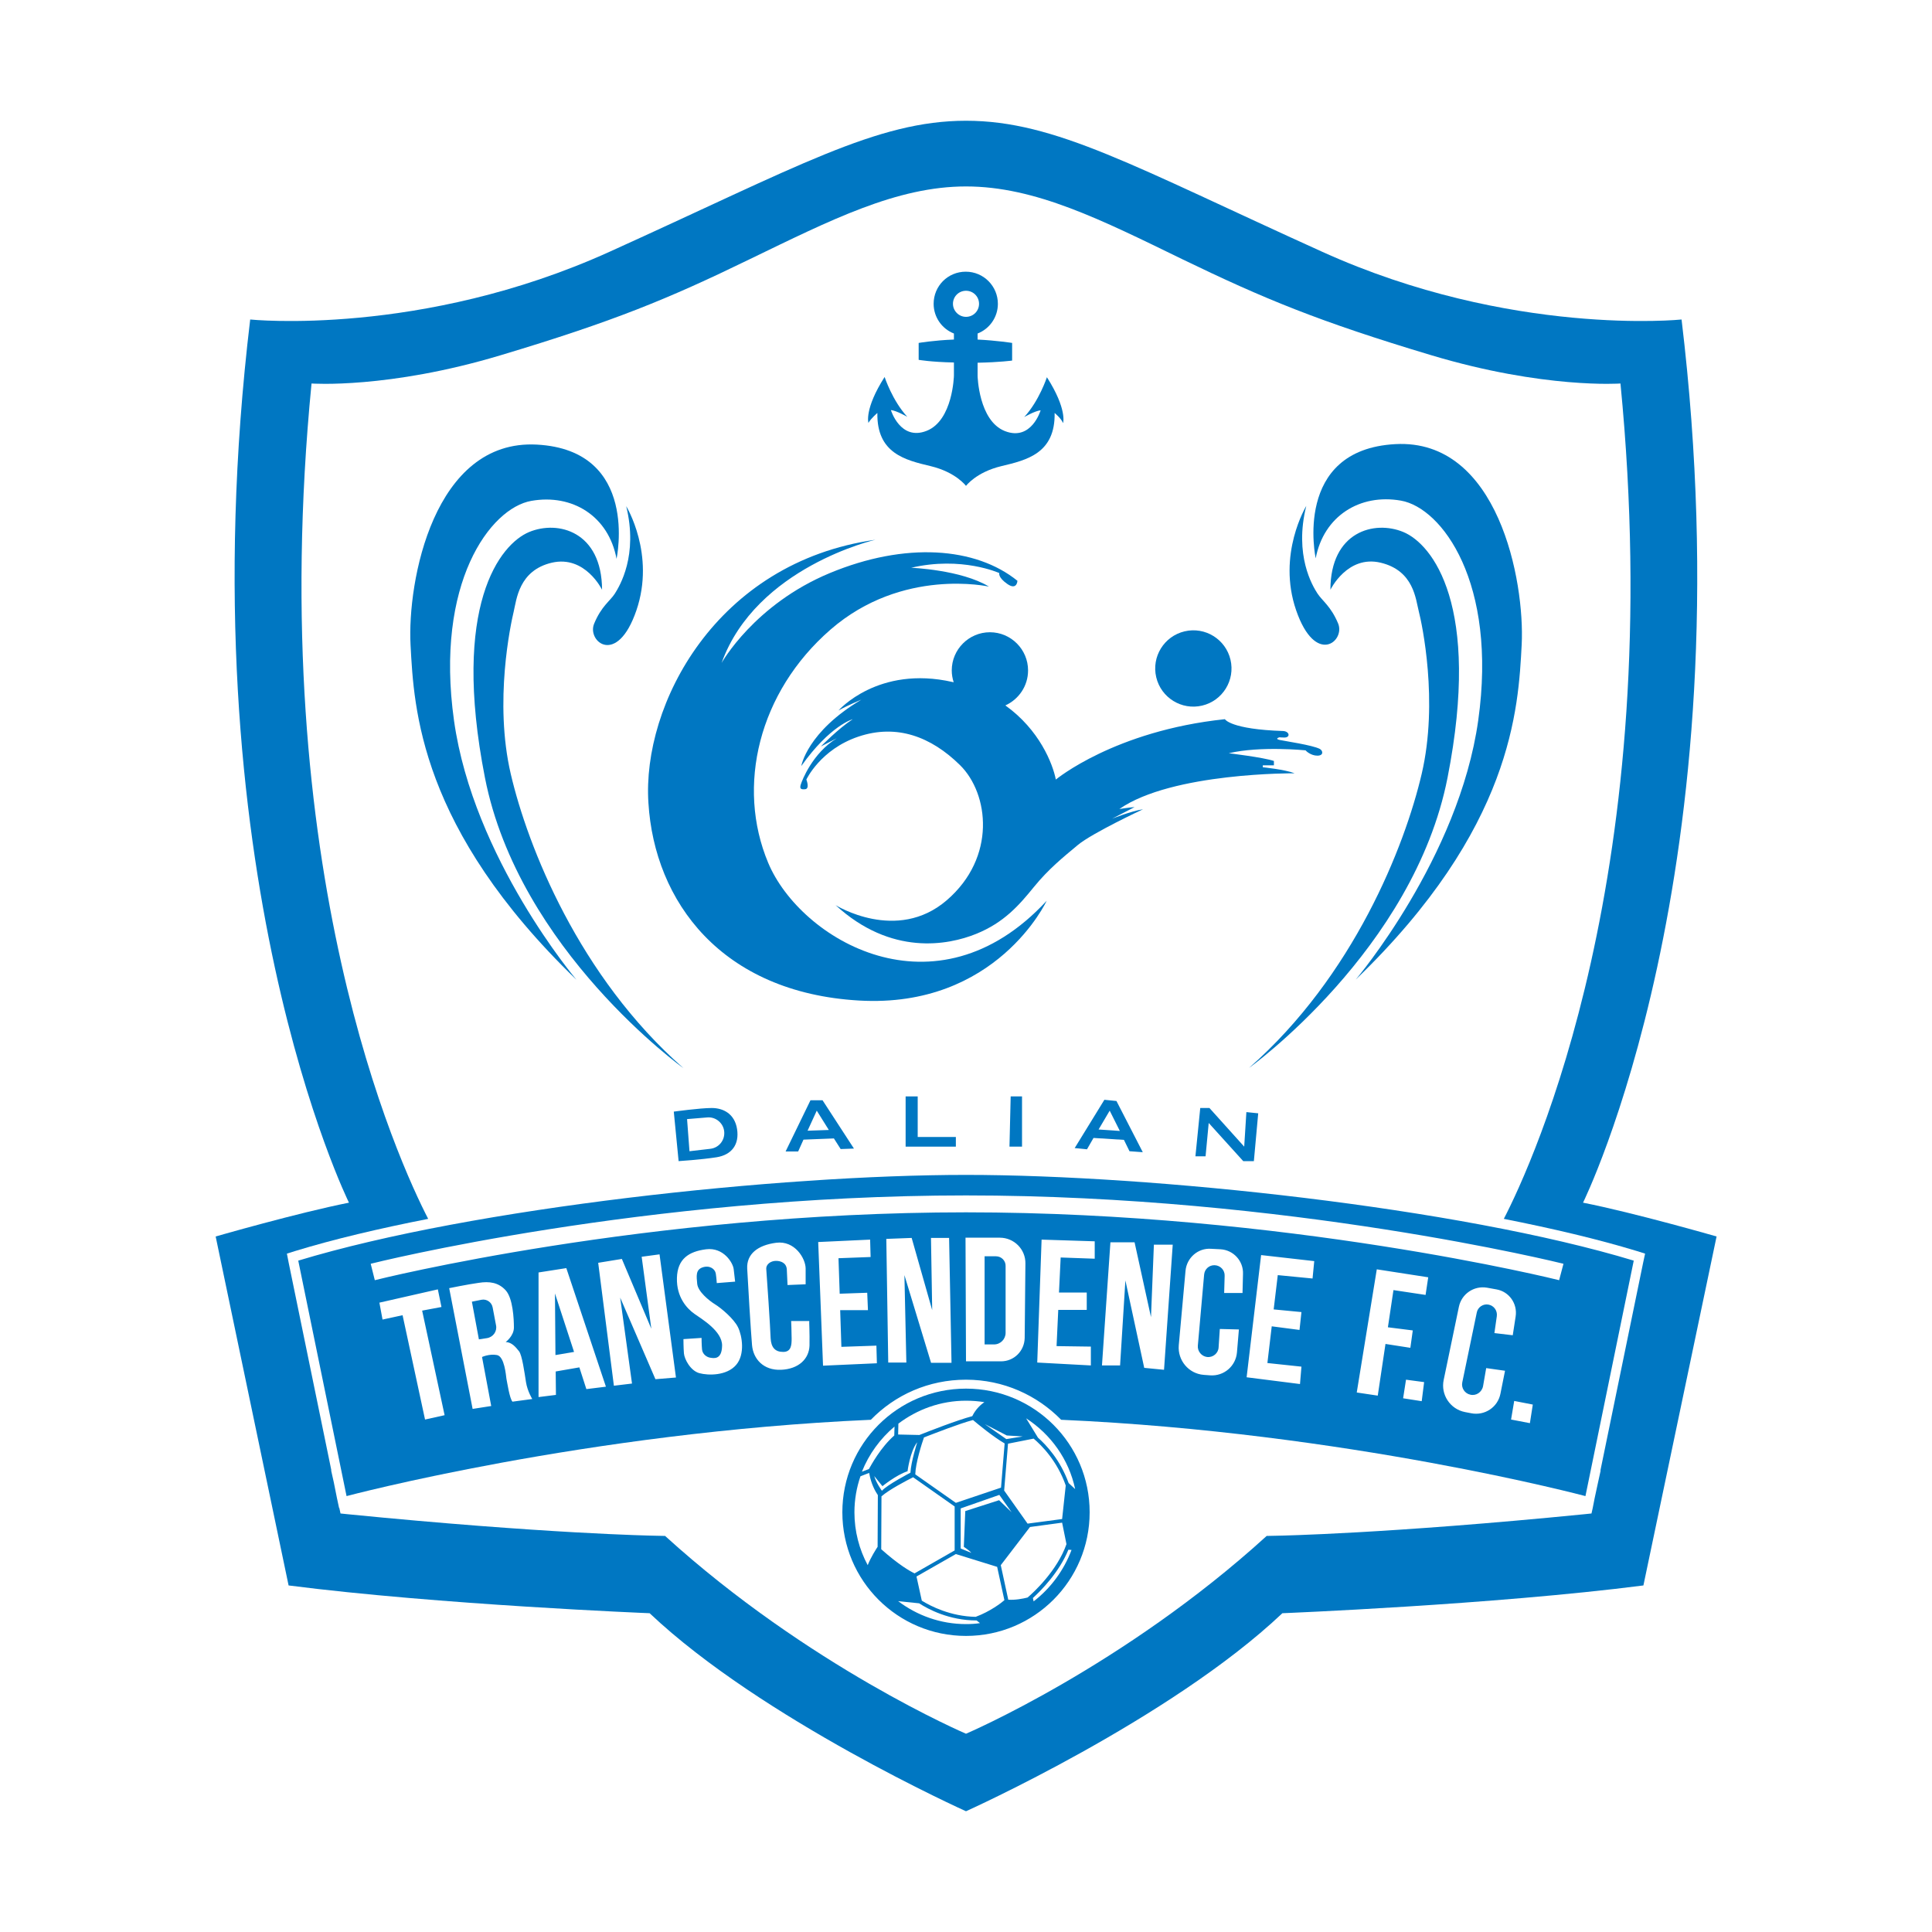 <!-- Created by @FCLOGO 2021-12-08 10:37:50 . https://fclogo.top/ -->
<!-- FOR PERSONAL USE ONLY NOT FOR COMMERCIAL USE -->
<svg version="1.1" xmlns="http://www.w3.org/2000/svg" xmlns:xlink="http://www.w3.org/1999/xlink" x="0px" y="0px"
	 viewBox="0 0 800 800" style="enable-background:new 0 0 800 800;" xml:space="preserve">
<style type="text/css">
	.st0{fill:#0077C2;}
</style>
<g>
	<path class="st0" d="M363.3,171c-0.3,16.7,11.5,19.5,22,22s14.7,8.2,14.7,8.2s4.2-5.7,14.7-8.2s22.3-5.3,22-22c0,0,2.7,2.2,3.5,4.2
		c0,0,1.8-5.7-6.7-19c0,0-3.2,9.8-9.4,16.5c0,0,4.5-2.6,6.8-2.8c0,0-3.8,12.9-14.8,8.6c-10.9-4.3-11.3-22.9-11.3-22.9v-5.4
		c9.4-0.2,14.3-0.9,14.3-0.9V142c0,0-6.3-1-14.3-1.4v-2.5c4.9-1.9,8.4-6.7,8.4-12.3c0-7.3-5.9-13.3-13.3-13.3s-13.3,5.9-13.3,13.3
		c0,5.6,3.5,10.4,8.4,12.3v2.5c-8.1,0.3-14.6,1.4-14.6,1.4v7c0,0,5,0.9,14.6,1.1v5.4c0,0-0.4,18.6-11.3,22.9
		c-10.9,4.3-14.8-8.6-14.8-8.6c2.3,0.2,6.8,2.8,6.8,2.8c-6.2-6.7-9.4-16.5-9.4-16.5c-8.5,13.3-6.7,19-6.7,19
		C360.7,173.2,363.3,171,363.3,171z M394.6,125.8c0-3,2.4-5.4,5.4-5.4s5.4,2.4,5.4,5.4c0,3-2.4,5.4-5.4,5.4S394.6,128.7,394.6,125.8
		z"/>
	<path class="st0" d="M254.6,245.8c-2,3.1-5.6,5.2-8.6,12.5s9.5,17.8,17.5-5.5s-4.2-43.2-4.2-43.2
		C264.3,230,256.6,242.6,254.6,245.8z"/>
	<path class="st0" d="M228.5,233c13.8-3.2,20.8,11.2,20.8,11.2c-0.1-24.1-18.2-28.9-30.2-23.9s-32.3,30.3-18.3,101.7
		S283,442.3,283,442.3c-43.3-38-64.5-91.8-71.5-121.8s0-62.2,1.2-67.2S214.8,236.2,228.5,233z"/>
	<path class="st0" d="M238.7,405.7c0,0-42.7-50.3-50.7-107.3s15-88,32-91s32,6.3,35.3,24c0,0,9.7-45-33-47.3
		c-42.7-2.3-53.7,56.7-52.3,83S173.7,343,238.7,405.7z"/>
	<path class="st0" d="M554.1,258.2c-3-7.2-6.6-9.4-8.6-12.5s-9.7-15.8-4.6-36.2c0,0-12.2,20-4.2,43.2S557.1,265.5,554.1,258.2z"/>
	<path class="st0" d="M599.4,322c14-71.3-6.3-96.7-18.3-101.7s-30.2-0.2-30.2,23.9c0,0,7-14.5,20.8-11.2s14.5,15.2,15.8,20.2
		s8.2,37.2,1.2,67.2s-28.2,83.8-71.5,121.8C517.1,442.3,585.4,393.3,599.4,322z"/>
	<path class="st0" d="M580.1,207.3c17,3,40,34,32,91s-50.7,107.3-50.7,107.3c65-62.7,67.3-112.3,68.7-138.7
		c1.3-26.3-9.7-85.3-52.3-83c-42.7,2.3-33,47.3-33,47.3C548.1,213.7,563.1,204.3,580.1,207.3z"/>
	<path class="st0" d="M355.7,414.3c57,3.3,77.7-41.3,77.7-41.3c-46,49.7-102,16-115.3-15.7s-4-70.7,25.8-96.6s65.6-17.8,65.6-17.8
		c-11.5-7-32.2-7.8-32.2-7.8c20.9-4.9,36.5,2.2,36.5,2.2s-0.7,1.7,3.3,4.5c4,2.8,4.2-1.3,4.2-1.3c-17.3-14-46.4-16.2-77.7-3.2
		s-44.8,37.2-44.8,37.2c14.3-39.7,63.7-51,63.7-51c-66,9.3-96.7,68.3-94,109C271,373.3,298.7,411,355.7,414.3z"/>
	
		<ellipse transform="matrix(0.973 -0.23 0.23 0.973 -50.422 120.947)" class="st0" cx="494.2" cy="277" rx="15.8" ry="15.8"/>
	<path class="st0" d="M507.2,297.8c-45.7,4.8-70,25-70,25c-1.3-6.6-6.8-20.6-20.9-30.7c5.5-2.5,9.4-8,9.4-14.5
		c0-8.7-7.1-15.8-15.8-15.8s-15.8,7.1-15.8,15.8c0,1.7,0.3,3.4,0.8,4.9c-0.2,0-0.3-0.1-0.5-0.1c-30.8-7-47.2,11.8-47.2,11.8
		c3.9-2.2,9.5-4.5,9.5-4.5c-22.6,13.4-24.9,27.5-24.9,27.5c11.9-16.8,21.3-19.4,21.3-19.4c-6,3.9-13.2,11.3-13.2,11.3l6.6-3.4
		c-10.1,6.2-14.4,17.5-14.9,19.1s-0.2,2.2,1.8,2s0.5-4,0.5-4s5.8-12.5,21.6-17.8s30,0,42,11.8s15.2,38.2-5.5,56s-46,2-46,2
		c23,21.1,46.6,16.6,58.2,11.9s17.8-11.9,23.9-19.4s12.2-12.4,18.2-17.4s27-14.8,27-14.8c-4.8,0.7-12.8,3.9-12.8,3.9l9.3-4.8
		c-1.9,0.1-6.3,0.8-6.3,0.8c21.8-15.2,72.6-14.8,72.6-14.8c-4.2-1.6-13.2-2.5-13.2-2.5v-0.8h4.6v-1.8c-4.4-1.5-18.7-3.2-18.7-3.2
		c13.1-3.1,31.8-1.2,31.8-1.2c0.3,0.4,2.3,2.2,4.9,2.2s2.4-2,1-2.8c-3.2-1.6-14.3-3.2-16.6-3.7s-0.1-1.1-0.1-1.1s1,0.1,2,0.1
		c2.6,0,2.2-2.5-0.4-2.7C509.5,302,507.2,297.8,507.2,297.8z"/>
	<path class="st0" d="M412.4,520.2h-4.7v36.5h3.9c2.7,0,4.8-2.2,4.8-4.8v-27.6C416.5,522.1,414.7,520.2,412.4,520.2z"/>
	<path class="st0" d="M204,541.4c-0.4-2.2-2.5-3.6-4.6-3.2l-4,0.8l2.9,15.6l3.3-0.5c2.6-0.4,4.3-2.8,3.8-5.3L204,541.4z"/>
	<polygon class="st0" points="230,561.1 237.7,559.8 229.8,535.6 	"/>
	<path class="st0" d="M296.7,479.2c6.3-1,9.5-5.3,8.5-11.7c-1-6.3-5.7-8.7-10.5-8.7c-4.8,0-15.7,1.5-15.7,1.5l2,20.5
		C281,480.8,290.3,480.2,296.7,479.2z M292.9,462.7c3.6-0.3,6.8,2.5,7,6.1c0.2,3.5-2.3,6.5-5.8,6.9l-8.6,1l-1-13.3L292.9,462.7z"/>
	<path class="st0" d="M325.3,476.8h5.2l2.2-4.9l12.6-0.5l2.8,4.4l5.5-0.2l-13-20h-5L325.3,476.8z M343.2,467.9l-8.8,0.3l3.8-8.3
		L343.2,467.9z"/>
	<path class="st0" d="M445,475.4l5.1,0.5l2.7-4.7l12.6,0.8l2.3,4.7l5.5,0.4l-10.9-21.2l-5-0.5L445,475.4z M463.7,468.3l-8.8-0.6
		l4.6-7.8L463.7,468.3z"/>
	<polygon class="st0" points="375,454 375,474.8 395.8,474.8 395.8,470.8 380,470.8 380,454 	"/>
	<polygon class="st0" points="418,474.8 423.2,474.8 423.2,454 418.5,454 	"/>
	<polygon class="st0" points="515.2,474.8 500.8,458.8 497,458.8 495,478.8 499.2,478.8 500.5,465 514.8,480.8 519.2,480.8 521,461 
		516.1,460.5 	"/>
	<path class="st0" d="M400,575c-28.3,0-51.2,22.9-51.2,51.2s22.9,51.2,51.2,51.2c28.3,0,51.2-22.9,51.2-51.2S428.3,575,400,575z
		 M416.9,594.4l6.6,0.4l-6.8,1.1l-8.9-6.2L416.9,594.4z M402.2,643l-4.4-1.8v-16.6l16-5.6l5.1,7.2l-5.2-5l-14,4.5l-0.6,14.8
		C399,640.5,401.2,641.8,402.2,643z M395.8,622.3L379,610.5c0.1-4.6,2.7-12.8,3.6-15.3c5-1.9,14.6-5.7,20.3-7.2
		c2,1.7,8.3,6.9,13.1,9.7l-1.5,18.3L395.8,622.3z M415.8,617.2l1.6-19.4c1.9-0.4,7.2-1.4,10.6-2.1c3.2,2.7,9.7,9.1,13.3,19.4
		l-1.5,13.9l-14.3,1.9L415.8,617.2z M372,589.5c7.8-5.9,17.5-9.5,28-9.5c2.6,0,5.1,0.2,7.6,0.6c-1.3,0.9-3.5,2.7-5,5.8
		c-6.4,1.7-17.6,6.1-21.9,7.8l-8.8-0.2L372,589.5z M370.4,590.7l-0.1,3.7c-5.6,4.9-9.6,12.3-10.5,13.9l-2.9,1.1
		C359.8,602.1,364.5,595.7,370.4,590.7z M363.4,640.5c-0.6,0.9-2.9,4.5-4.1,7.6c-3.5-6.5-5.5-14-5.5-21.9c0-5.2,0.9-10.3,2.5-14.9
		l3.6-1.4c0.8,4.7,2.6,7.7,3.6,9.2L363.4,640.5z M362,611.2l3.4,4.2c0,0,5.6-4.6,10.4-6.2c0,0,1-8.2,4-12c0,0-2.6,8.2-2.8,12.6
		c0,0-9.8,5.1-11.8,7.5C365.2,617.4,362.8,614,362,611.2z M365,619.6c3.2-2.8,10.5-6.6,13.1-7.9l17.2,12.1V642l-16.6,9.5
		c-1.7-0.8-6.4-3.4-13.8-10L365,619.6z M400,672.5c-10.6,0-20.3-3.6-28.1-9.5l8.7,0.9c3.7,2.4,12.4,7.1,23.8,7.1l1.4,1.1
		C403.9,672.4,402,672.5,400,672.5z M404,669.5c-10.4-0.2-18.6-4.4-22.3-6.7l-2.2-10l16.3-9.3l17.1,5.3l3,13.8
		C414.8,663.6,410,667.3,404,669.5z M417.5,662.4l-3.1-14.3l12.1-15.8l0,0l13.3-1.8l1.8,8.9c-3.8,10.9-13.5,19.9-16.1,22.1
		C423.5,662,420.4,662.6,417.5,662.4z M428,663.1l-0.3-1.4c3.5-3.2,10.9-10.7,14.7-20l1.3,0.1C440.5,650.3,435,657.7,428,663.1z
		 M442.5,614.1c-3.5-9.6-9.2-15.7-12.7-18.8c0,0,0,0,0,0l-4.9-8c10.2,6.6,17.7,17,20.3,29.3L442.5,614.1z"/>
	<path class="st0" d="M655.5,498c0,0,68.2-137.7,40.8-365.7c0,0-70.7,7.3-148.7-28S437,50,400,50s-69.7,19-147.7,54.3
		s-148.7,28-148.7,28C76.3,360.3,144.5,498,144.5,498c-21.2,4.2-55.2,14-55.2,14l30.2,144.5C181.8,664.5,269,668,269,668
		c46.5,44,131,82,131,82s84.5-38,131-82c0,0,87.2-3.5,149.5-11.5L710.8,512C710.8,512,676.8,502.2,655.5,498z M680.4,522.8
		l-17.7,86.1l0.1,0l-1.1,5l-1.4,6.5l-0.8,4.1l0,0l-0.5,2.2l-2.9,0.3c-81.7,8.1-126.6,8.9-127,8.9l-4.6,0.1
		C465.1,690.1,400,717.9,400,717.9s-65.1-27.8-124.6-81.9l-4.5-0.1c-0.4,0-45.3-0.8-127-8.9l-2.9-0.3l-0.5-2.3l-0.1,0l-0.9-4.2
		l-1.3-6.5l-1.1-4.9l0.1,0l-17.7-86.1l-0.7-3.6l3.5-1.1c16-4.9,34.7-9.3,55-13.3c-12-23.2-68-144.5-48.3-345.9
		c0,0,31.7,2.3,78.3-11.7c46.7-14,69.3-23.3,103-39.7c33.7-16.3,61-30.2,89.7-30.2s56,13.8,89.7,30.2c33.7,16.3,56.3,25.7,103,39.7
		c46.7,14,78.3,11.7,78.3,11.7c19.7,201.4-36.3,322.7-48.3,345.9c20.2,4,38.9,8.4,55,13.3l3.5,1.1L680.4,522.8z"/>
	<path class="st0" d="M123.5,522l20,97.5c0,0,99.1-26.4,217.1-31.6c10-10.3,23.9-16.6,39.4-16.6s29.4,6.4,39.4,16.6
		c118,5.2,217.1,31.6,217.1,31.6l20-97.5C604,500,477,486.5,400,486.5S196,500,123.5,522z M176,587.8l-9.3-43.2l-8.3,1.8l-1.3-7
		l24.2-5.5l1.5,7.3l-8,1.5l9.3,43.3L176,587.8z M212.2,580.4c-1.2-1.3-2.2-8.1-2.5-9.5c-0.2-1.4-0.8-9.2-3.9-9.8
		c-3.2-0.6-6.2,0.8-6.2,0.8l3.8,20.3l-7.7,1.2l-9.7-50c0,0,7.8-1.6,12.2-2.2c4.4-0.7,8.2-0.2,11.2,3.1c3,3.3,3.4,11.9,3.4,15.4
		s-3.4,6-3.4,6c2.6,0.1,4.2,2.2,5.5,3.8s2.3,9,2.9,12.8c0.6,3.8,2.6,7,2.6,7L212.2,580.4z M242.8,575.2l-2.9-9l-9.8,1.7l0.1,9.7
		l-7.2,0.9v-51.6l11.5-1.8l16.4,49.1L242.8,575.2z M271.4,571.1l-14.6-33.8l4.9,35.6l-7.5,0.9l-6.5-50.9l9.8-1.6l12.2,28.9l-4-29.8
		l7.4-1l6.8,51L271.4,571.1z M304.8,565.2c-3.9,4.5-11.5,4.4-15.2,3.4s-6.2-5.8-6.4-8.2s-0.2-5.9-0.2-5.9l7.5-0.5c0,0,0,2.8,0.2,4.8
		s2,3.2,3.4,3.4s4.8,1,4.9-5s-8.4-11-11.5-13.2s-7.4-6.9-7.2-14.8c0.2-7.9,4.9-11,12.1-11.9s11.1,5.6,11.4,8.2s0.6,5.2,0.6,5.2
		l-7.6,0.6c0,0-0.1-1.9-0.4-3.9s-2.6-3.6-5.5-2.6s-2.5,3.6-2.2,6.8s4.8,6.9,7.4,8.5s7.8,6,9.5,9.5S308.6,560.8,304.8,565.2z
		 M335.2,557.2c-0.2,5.5-4.5,9.7-11.8,10c-7.3,0.3-11.5-4.5-12-10.2c-0.5-5.7-1.7-25.7-2-31.7c-0.3-6,4.3-9.7,12-10.7
		c7.7-1,12.2,6.5,12.2,10.7s0,6.5,0,6.5l-7.5,0.3c0,0-0.2-3.8-0.3-6.5c-0.2-2.7-2.5-3.5-4.5-3.5s-4.2,1.3-4,3.5
		c0.2,2.2,1.7,24.7,1.8,28.5c0.2,3.8,1.8,5.7,5.2,5.7c3.3,0,3.5-2.8,3.5-5.5s-0.2-7.3-0.2-7.3h7.5C335,547,335.3,551.7,335.2,557.2z
		 M340.8,565.5l-2-51.2l21.5-1l0.2,7.2l-13.3,0.5l0.5,14.7l11.4-0.4l0.3,7.2h-11.5l0.5,15.2l14.5-0.5l0.2,7.3L340.8,565.5z
		 M385.5,564.2l-11-36.2l0.8,36.2h-7.5L367,513l10.5-0.4l8.5,29.9l-0.5-29.9h7.5l1,51.7H385.5z M424.3,554c-0.1,5.4-4.4,9.7-9.8,9.7
		H400l-0.2-51.2H414c5.9,0,10.7,4.8,10.6,10.7L424.3,554z M453.2,521.2l-14-0.5l-0.7,14.5H450v7.2h-11.8l-0.7,15l14.2,0.2v7.8
		l-22.2-1.2l1.8-50.9l22,0.7V521.2z M482,567.2l-8.2-0.8l-7.8-36.2l-2.2,35.2h-7.5l3.5-51h10l6.8,31l1.2-30h7.8L482,567.2z
		 M514.5,535.4h-7.6l0.2-7.1c0.1-2.3-1.7-4.3-4.1-4.4h0c-2.3-0.1-4.2,1.6-4.4,3.9l-2.6,29.4c-0.2,2.3,1.5,4.4,3.8,4.7
		c2.5,0.3,4.7-1.6,4.8-4l0.5-7.6l7.9,0.2l-0.8,9.5c-0.5,5.7-5.4,9.9-11.1,9.5l-2.7-0.2c-6.2-0.5-10.8-6-10.3-12.2l2.8-30.9
		c0.5-5.4,5.2-9.5,10.6-9.1l3.9,0.2c5.3,0.3,9.5,4.8,9.3,10.2L514.5,535.4z M543.5,529.4l-14.4-1.4l-1.7,14.2l11.5,1.1l-0.8,7.4
		l-11.5-1.5l-1.8,15.2l14.1,1.5l-0.6,7.2l-22.1-2.8l6-50.6l22,2.5L543.5,529.4z M588.7,580.2L581,579l1.2-7.7l7.5,1L588.7,580.2z
		 M590.3,536.2l-13.3-2l-2.3,15.4l10.3,1.3l-1,7.2l-10.3-1.6l-3.2,21.4l-8.7-1.3l8.3-51l21.3,3.3L590.3,536.2z M621.3,577.1
		c-1.1,5.6-6.5,9.2-12.1,8.1l-2.6-0.5c-6.1-1.2-10.1-7.2-8.8-13.3l6.3-30.3c1.1-5.3,6.2-8.8,11.6-7.9l3.9,0.7
		c5.3,0.9,8.8,5.9,8,11.2l-1.2,7.8l-7.6-0.9l1-7c0.3-2.3-1.2-4.4-3.5-4.8c-2.2-0.4-4.4,1.1-4.8,3.3l-6,28.9c-0.5,2.3,1,4.6,3.3,5.1
		c2.4,0.6,4.8-1,5.3-3.5l1.3-7.5l7.8,1.1L621.3,577.1z M633.5,589.3l-7.8-1.5l1.3-7.7l7.7,1.5L633.5,589.3z M645.6,530.1
		C644.5,529.8,532.5,502,400,502c-132.5,0-243.7,27.8-244.8,28.1l-1.7-6.8C154.6,523,266.6,495,400,495c133.4,0,246.2,28,247.4,28.3
		L645.6,530.1z"/>
</g>
</svg>
